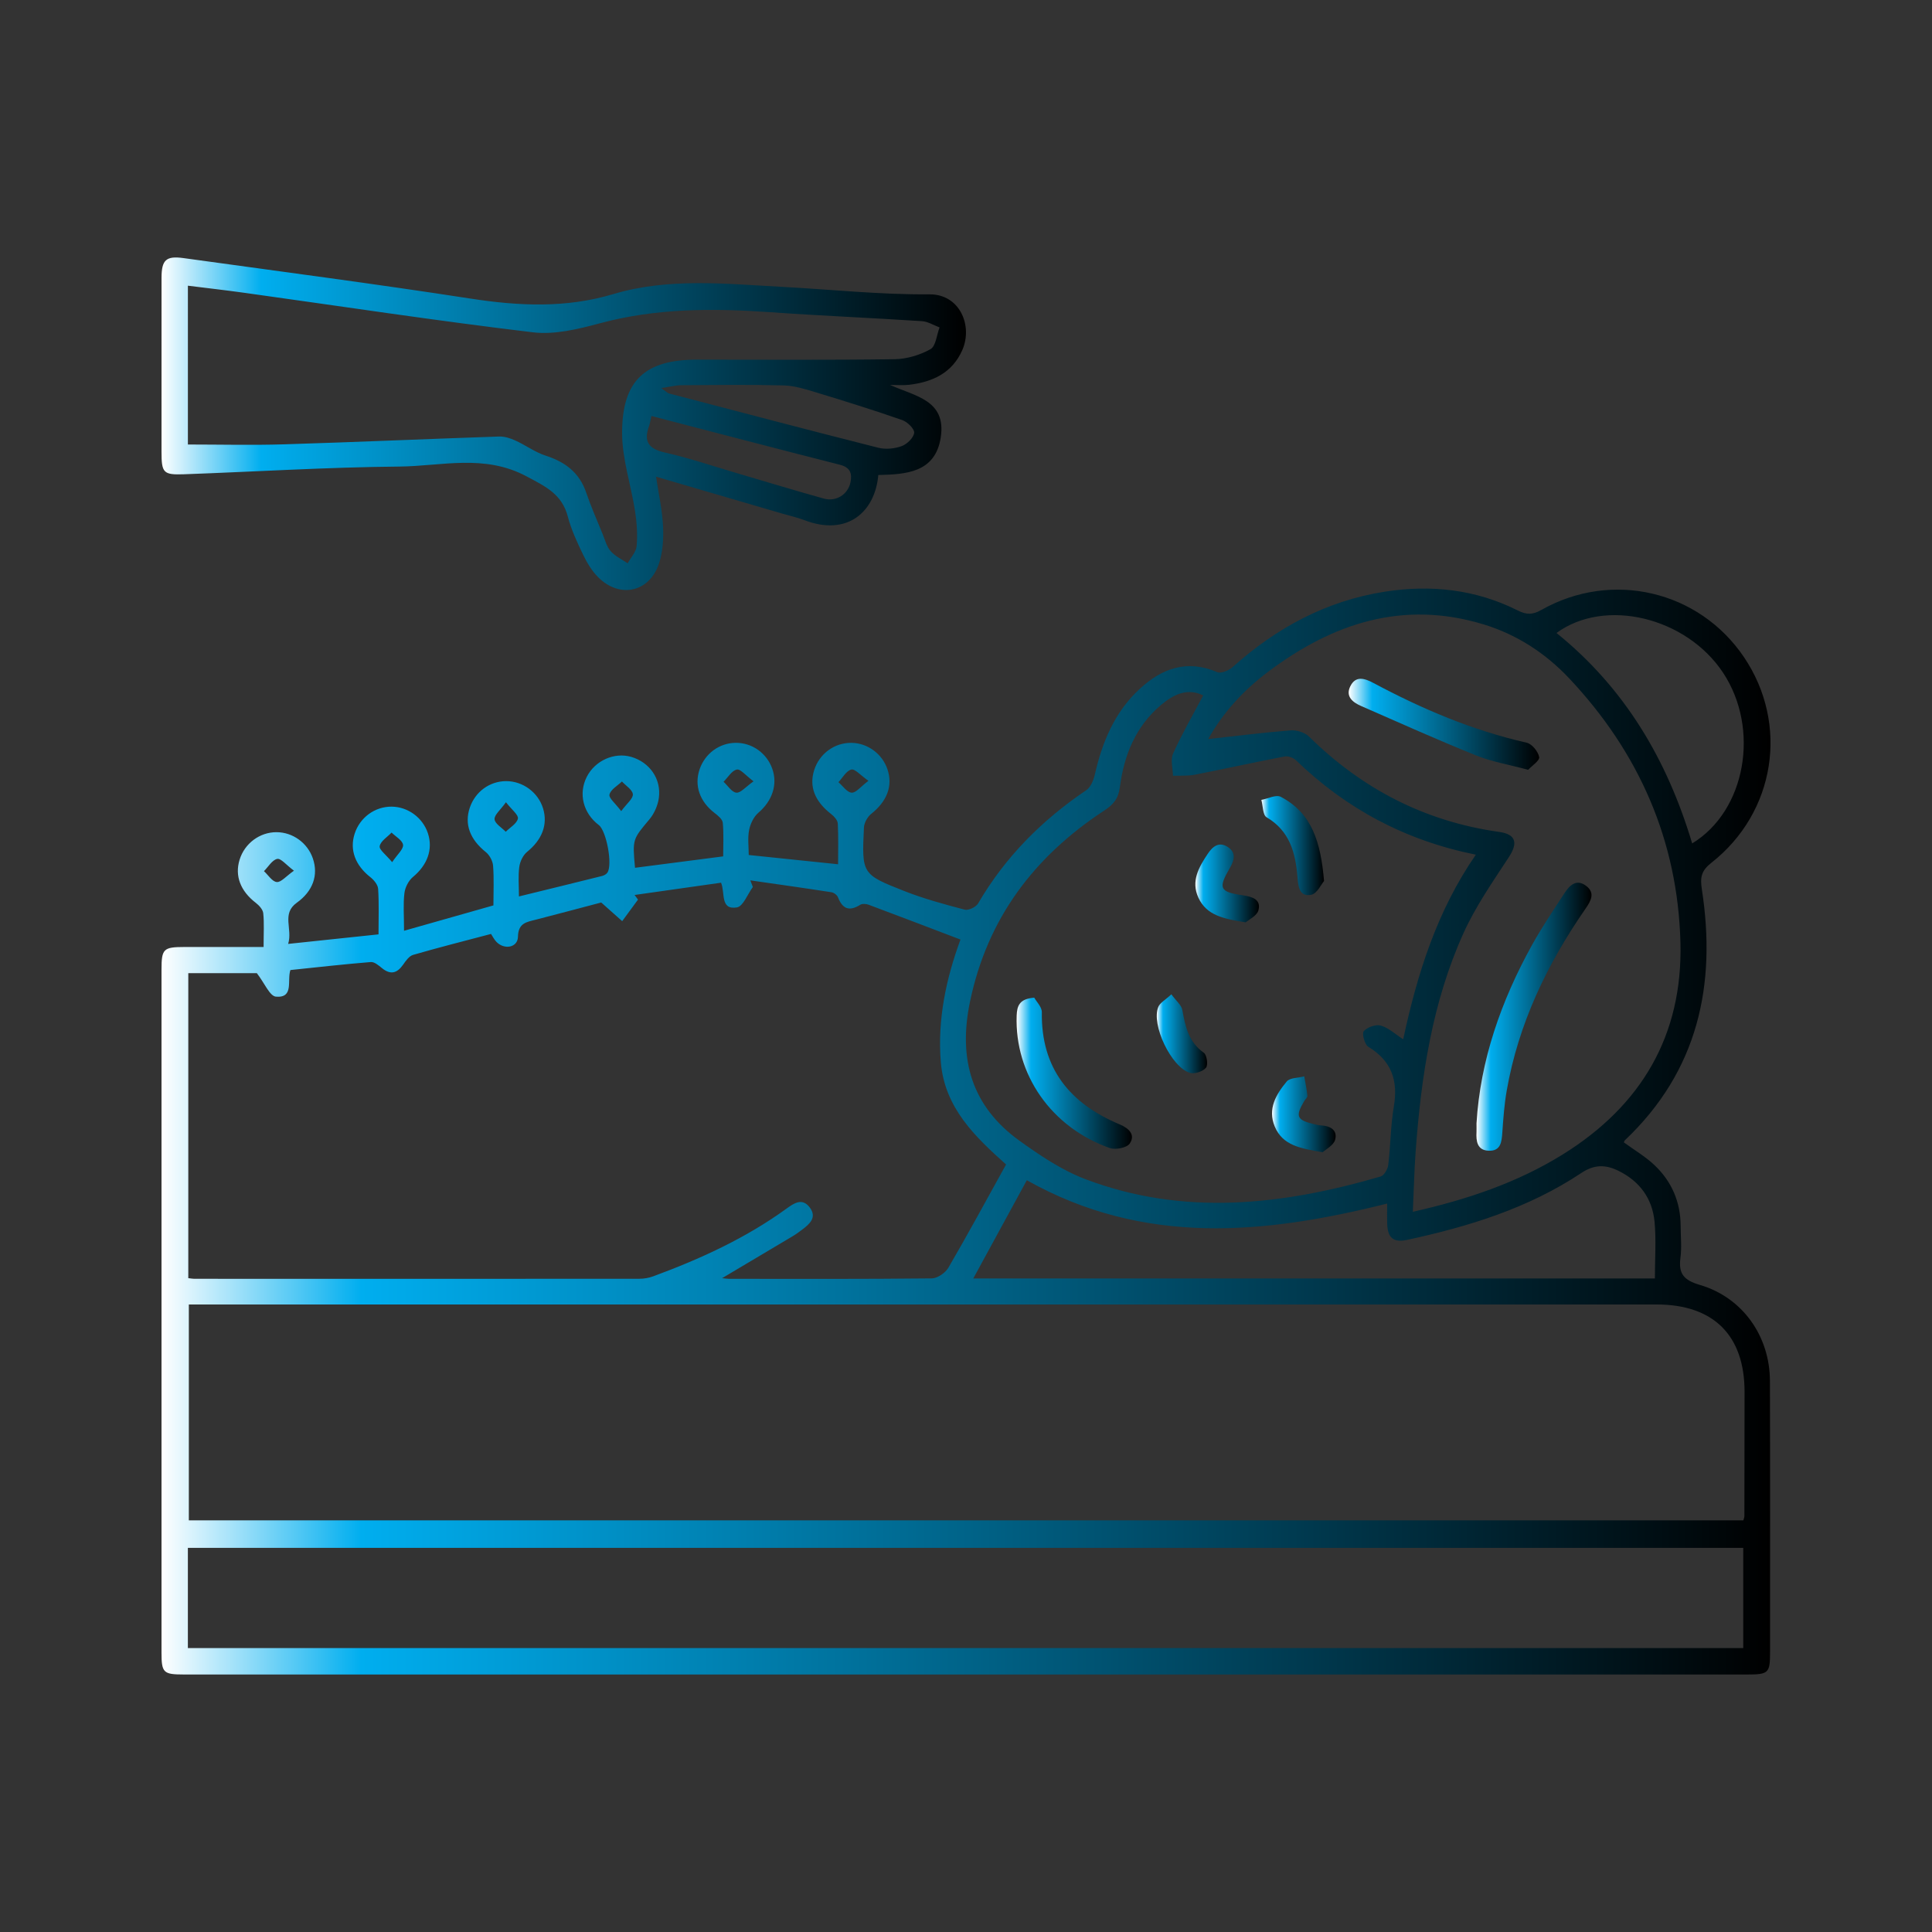 <?xml version="1.0" encoding="utf-8"?>
<!-- Generator: Adobe Illustrator 16.0.0, SVG Export Plug-In . SVG Version: 6.00 Build 0)  -->
<!DOCTYPE svg PUBLIC "-//W3C//DTD SVG 1.1//EN" "http://www.w3.org/Graphics/SVG/1.1/DTD/svg11.dtd">
<svg version="1.1" id="Layer_1" xmlns="http://www.w3.org/2000/svg" xmlns:xlink="http://www.w3.org/1999/xlink" x="0px" y="0px"
	 width="200px" height="200px" viewBox="0 0 200 200" enable-background="new 0 0 200 200" xml:space="preserve">
<rect x="0" y="0" width="200" height="200" fill="#333333" stroke="none"/>
<g>
	<linearGradient id="SVGID_1_" gradientUnits="userSpaceOnUse" x1="16.718" y1="117.137" x2="183.284" y2="117.137">
		<stop  offset="0" style="stop-color:#FFFFFF"/>
		<stop  offset="0.124" style="stop-color:#00AEEF"/>
		<stop  offset="1" style="stop-color:#000000"/>
	</linearGradient>
	<path fill-rule="evenodd" clip-rule="evenodd" fill="url(#SVGID_1_)" d="M29.829,97.713c3.322-0.351,6.265-0.662,9.355-0.988
		c0-1.65,0.059-3.184-0.039-4.708c-0.027-0.427-0.438-0.926-0.81-1.217c-1.547-1.215-2.159-2.803-1.626-4.479
		c0.539-1.694,2.102-2.838,3.851-2.817c1.678,0.021,3.205,1.145,3.735,2.75c0.556,1.681-0.068,3.306-1.542,4.525
		c-0.456,0.377-0.814,1.077-0.887,1.669c-0.139,1.136-0.041,2.3-0.041,3.905c3.204-0.91,6.204-1.762,9.254-2.627
		c0-1.479,0.068-2.802-0.036-4.11c-0.039-0.495-0.366-1.101-0.756-1.412c-1.627-1.3-2.242-2.883-1.649-4.609
		c0.563-1.64,2.045-2.723,3.74-2.733c1.743-0.011,3.336,1.165,3.843,2.834c0.511,1.687-0.126,3.246-1.652,4.484
		c-0.423,0.343-0.737,0.999-0.812,1.551c-0.131,0.962-0.037,1.954-0.037,3.068c2.987-0.732,5.804-1.419,8.615-2.121
		c0.2-0.051,0.43-0.181,0.542-0.344c0.557-0.813-0.097-4.321-0.893-4.928c-1.624-1.236-2.125-3.256-1.238-4.995
		c0.853-1.676,2.839-2.566,4.591-2.061c1.898,0.548,3.139,2.276,2.866,4.259c-0.106,0.771-0.472,1.607-0.971,2.203
		c-1.73,2.068-1.772,2.033-1.495,5.021c2.963-0.384,5.923-0.767,9.125-1.182c0-1.109,0.07-2.303-0.041-3.48
		c-0.034-0.368-0.509-0.752-0.862-1.023c-1.523-1.175-2.107-2.826-1.539-4.503c0.555-1.636,2.042-2.731,3.732-2.748
		c1.69-0.018,3.21,1.053,3.788,2.668c0.595,1.659-0.014,3.359-1.425,4.562c-0.488,0.416-0.84,1.148-0.967,1.793
		c-0.164,0.834-0.04,1.726-0.04,2.588c3.148,0.326,6.134,0.636,9.25,0.959c0-1.374,0.043-2.8-0.031-4.219
		c-0.018-0.336-0.37-0.73-0.672-0.965c-1.707-1.323-2.316-2.842-1.771-4.566c0.537-1.694,2.1-2.84,3.848-2.82
		c1.679,0.019,3.205,1.141,3.738,2.746c0.574,1.732-0.05,3.306-1.683,4.608c-0.39,0.312-0.73,0.927-0.754,1.417
		c-0.225,4.782-0.227,4.84,4.161,6.565c2.031,0.8,4.156,1.38,6.272,1.933c0.393,0.104,1.169-0.268,1.387-0.643
		c2.801-4.805,6.604-8.621,11.191-11.719c0.453-0.306,0.753-1.015,0.884-1.591c0.771-3.391,2.052-6.508,4.667-8.913
		c2.319-2.135,4.902-3.052,8.018-1.719c0.393,0.169,1.198-0.177,1.592-0.529c4.529-4.055,9.678-6.85,15.729-7.798
		c4.789-0.751,9.434-0.248,13.806,1.952c0.879,0.442,1.518,0.446,2.402-0.056c7.313-4.144,16.348-2.015,20.999,4.886
		c4.67,6.926,3.262,16.059-3.38,21.279c-1.03,0.811-1.182,1.483-0.988,2.734c1.536,9.918-0.402,18.818-7.953,25.978
		c-0.073,0.07-0.101,0.19-0.121,0.232c1.062,0.775,2.202,1.445,3.144,2.329c1.799,1.69,2.729,3.824,2.736,6.325
		c0.003,1.101,0.124,2.218-0.021,3.299c-0.221,1.653,0.363,2.318,2.011,2.802c4.418,1.299,7.237,5.293,7.253,9.932
		c0.03,9.359,0.014,18.719,0.013,28.077c0,2.18-0.148,2.321-2.38,2.321c-45.035,0.001-90.07,0-135.105,0
		c-8.919,0-17.838,0.003-26.757-0.001c-2.083-0.001-2.274-0.189-2.274-2.266c-0.002-23.563-0.002-47.127,0-70.69
		c0-2.163,0.188-2.35,2.368-2.355c2.684-0.008,5.368-0.002,8.2-0.002c0-1.43,0.071-2.473-0.037-3.497
		c-0.041-0.386-0.434-0.811-0.775-1.074c-1.578-1.216-2.191-2.778-1.674-4.46c0.521-1.691,2.084-2.856,3.827-2.852
		c1.681,0.005,3.208,1.109,3.758,2.717c0.592,1.729,0.01,3.389-1.666,4.589C29.12,94.599,30.312,96.151,29.829,97.713z
		 M19.548,157.388c53.785,0,107.368,0,160.925,0c0.056-0.218,0.104-0.32,0.105-0.424c0.009-4.293,0.018-8.586,0.018-12.879
		c0-5.853-3.209-9.045-9.113-9.046c-50.035-0.002-100.068-0.001-150.103-0.001c-0.583,0-1.167,0-1.832,0
		C19.548,142.605,19.548,149.956,19.548,157.388z M104.149,120.547c-3.175-2.84-6.364-5.854-6.755-10.587
		c-0.367-4.439,0.566-8.712,2.033-12.698c-3.27-1.244-6.381-2.438-9.503-3.603c-0.263-0.099-0.668-0.126-0.883,0.009
		c-1.121,0.705-1.825,0.427-2.294-0.78c-0.09-0.233-0.425-0.485-0.679-0.524c-2.794-0.434-5.594-0.826-8.393-1.229
		c0.087,0.229,0.174,0.458,0.26,0.688c-0.545,0.738-1.003,2.007-1.652,2.113c-1.758,0.288-1.196-1.514-1.64-2.559
		c-3.011,0.427-5.98,0.85-8.95,1.271c0.117,0.16,0.234,0.319,0.353,0.479c-0.545,0.744-1.091,1.487-1.636,2.231
		c-0.644-0.572-1.288-1.146-2.172-1.932c-1.984,0.523-4.367,1.16-6.755,1.775c-0.956,0.247-1.838,0.334-1.864,1.771
		c-0.021,1.124-1.414,1.386-2.239,0.52c-0.241-0.255-0.4-0.588-0.548-0.811c-2.779,0.735-5.437,1.406-8.067,2.168
		c-0.41,0.119-0.757,0.615-1.032,1.008c-0.632,0.9-1.307,1.086-2.2,0.356c-0.337-0.275-0.779-0.653-1.145-0.623
		c-2.782,0.226-5.558,0.541-8.325,0.828c-0.37,1.082,0.396,2.906-1.495,2.756c-0.646-0.053-1.186-1.407-1.981-2.435
		c-2.006,0-4.555,0-7.095,0c0,10.633,0,21.108,0,31.576c0.295,0.032,0.458,0.066,0.62,0.066c15.358,0.004,30.717,0.008,46.074-0.003
		c0.482,0,0.988-0.088,1.439-0.255c4.862-1.794,9.551-3.935,13.771-6.991c0.796-0.576,1.649-1.174,2.43-0.134
		c0.774,1.031-0.013,1.713-0.797,2.302c-0.309,0.231-0.618,0.462-0.948,0.659c-2.383,1.423-4.771,2.838-7.328,4.356
		c0.35,0.035,0.541,0.07,0.732,0.07c6.991,0.003,13.981,0.03,20.972-0.046c0.59-0.006,1.406-0.57,1.719-1.106
		C100.216,127.731,102.146,124.162,104.149,120.547z M19.449,170.606c53.767,0,107.402,0,161.01,0c0-3.538,0-6.966,0-10.373
		c-53.732,0-107.326,0-161.01,0C19.449,163.706,19.449,167.094,19.449,170.606z M124.556,71.987c-1.639-0.803-3.075-0.1-4.372,0.996
		c-2.622,2.213-3.831,5.204-4.252,8.491c-0.156,1.21-0.677,1.814-1.614,2.43c-7.246,4.756-12.112,11.15-13.907,19.804
		c-1.232,5.943,0.169,10.82,5.145,14.394c2.125,1.525,4.375,3.042,6.796,3.961c10.183,3.866,20.407,2.691,30.566-0.271
		c0.359-0.105,0.74-0.758,0.793-1.193c0.244-2.018,0.242-4.072,0.581-6.071c0.455-2.693-0.252-4.711-2.645-6.164
		c-0.38-0.231-0.682-1.385-0.471-1.619c0.371-0.413,1.243-0.724,1.764-0.576c0.797,0.225,1.475,0.874,2.318,1.418
		c1.456-6.776,3.486-13.27,7.518-19.111c-7.313-1.473-13.421-4.758-18.615-9.773c-0.273-0.263-0.811-0.465-1.167-0.396
		c-3.113,0.597-6.208,1.285-9.318,1.892c-0.729,0.143-1.5,0.078-2.251,0.108c-0.012-0.773-0.276-1.661,0.012-2.3
		C122.354,75.969,123.479,74.026,124.556,71.987z M125.071,76.508c2.896-0.318,5.708-0.678,8.531-0.898
		c0.624-0.049,1.469,0.21,1.904,0.638c5.505,5.42,12.006,8.793,19.685,9.871c1.753,0.246,1.962,1.15,1.007,2.609
		c-1.675,2.561-3.453,5.11-4.704,7.882c-3.229,7.148-4.378,14.811-4.945,22.57c-0.149,2.044-0.194,4.097-0.294,6.265
		c5.631-1.271,10.813-3.012,15.53-5.943c8.131-5.052,12.429-12.33,12.173-21.954c-0.281-10.548-4.295-19.651-11.506-27.314
		c-2.44-2.594-5.4-4.533-8.835-5.586c-8.374-2.567-15.69-0.126-22.39,4.93C128.717,71.472,126.606,73.757,125.071,76.508z
		 M171.313,132.347c0-2.055,0.145-3.982-0.036-5.88c-0.228-2.403-1.549-4.195-3.744-5.269c-1.304-0.638-2.47-0.68-3.828,0.225
		c-5.479,3.649-11.669,5.556-18.04,6.928c-1.452,0.313-2.027-0.224-2.065-1.722c-0.017-0.654-0.003-1.31-0.003-2.036
		c-12.674,3.17-25.125,4.426-37.3-2.415c-1.866,3.422-3.657,6.708-5.544,10.169C124.419,132.347,147.754,132.347,171.313,132.347z
		 M175.173,87.311c5.568-3.388,7.035-11.887,3.194-17.678c-3.814-5.752-12.222-7.778-17.24-4.107
		C168.178,71.21,172.572,78.614,175.173,87.311z M78.006,80.882c-0.806-0.6-1.354-1.301-1.732-1.219
		c-0.524,0.114-0.92,0.816-1.371,1.267c0.44,0.403,0.856,1.088,1.327,1.127C76.679,82.095,77.185,81.461,78.006,80.882z
		 M89.9,80.829c-0.824-0.574-1.394-1.259-1.771-1.166c-0.521,0.128-0.896,0.844-1.333,1.308c0.454,0.39,0.893,1.06,1.367,1.086
		C88.612,82.082,89.099,81.432,89.9,80.829z M64.307,83.967c0.588-0.797,1.238-1.294,1.206-1.741
		c-0.034-0.467-0.726-0.886-1.13-1.326c-0.458,0.443-1.165,0.827-1.289,1.35C63.006,82.616,63.713,83.172,64.307,83.967z
		 M52.376,83.048c-0.574,0.807-1.217,1.313-1.178,1.762c0.04,0.461,0.744,0.864,1.157,1.293c0.448-0.448,1.15-0.845,1.259-1.364
		C53.691,84.363,52.978,83.824,52.376,83.048z M40.595,89.251c0.555-0.826,1.183-1.351,1.129-1.793
		c-0.057-0.465-0.765-0.852-1.188-1.271c-0.438,0.463-1.13,0.877-1.231,1.404C39.233,87.961,39.967,88.485,40.595,89.251z
		 M30.429,90.134c-0.804-0.599-1.352-1.301-1.733-1.22c-0.523,0.111-0.92,0.817-1.37,1.267c0.439,0.403,0.856,1.088,1.327,1.127
		C29.102,91.347,29.606,90.712,30.429,90.134z"/>
	<linearGradient id="SVGID_2_" gradientUnits="userSpaceOnUse" x1="16.717" y1="43.866" x2="99.998" y2="43.866">
		<stop  offset="0" style="stop-color:#FFFFFF"/>
		<stop  offset="0.124" style="stop-color:#00AEEF"/>
		<stop  offset="1" style="stop-color:#000000"/>
	</linearGradient>
	<path fill-rule="evenodd" clip-rule="evenodd" fill="url(#SVGID_2_)" d="M92.139,39.845c2.541,1.17,5.858,1.543,5.244,5.457
		c-0.569,3.628-3.588,3.804-6.46,3.871c-0.343,3.834-3.21,6.381-7.67,4.668c-0.715-0.274-1.472-0.439-2.209-0.655
		c-4.313-1.261-8.627-2.522-13.129-3.839c0.271,1.813,0.643,3.46,0.723,5.121c0.063,1.291-0.019,2.674-0.425,3.886
		c-0.995,2.971-4.065,3.625-6.291,1.401c-0.644-0.643-1.146-1.478-1.546-2.305c-0.618-1.283-1.235-2.599-1.594-3.968
		c-0.612-2.329-2.271-3.101-4.286-4.176c-4.378-2.334-8.792-1.046-13.162-1.007c-7.426,0.065-14.848,0.531-22.272,0.797
		c-2.167,0.077-2.341-0.14-2.342-2.343c-0.003-6-0.006-12,0.002-18.001c0.003-1.845,0.472-2.284,2.273-2.034
		C28.9,28.09,38.819,29.381,48.7,30.908c4.997,0.771,9.867,1.009,14.788-0.463c5.704-1.705,11.563-1.064,17.381-0.756
		c5.11,0.271,10.221,0.825,15.326,0.779c3.182-0.029,4.522,3.26,3.425,5.765c-1.045,2.385-3.088,3.312-5.509,3.6
		C93.462,39.909,92.796,39.845,92.139,39.845z M19.451,46.015c3.377,0,6.661,0.083,9.94-0.018
		c7.423-0.228,14.843-0.557,22.266-0.808c0.56-0.019,1.166,0.174,1.687,0.41c1.069,0.483,2.045,1.216,3.147,1.571
		c2.021,0.65,3.488,1.753,4.194,3.824c0.495,1.452,1.117,2.862,1.698,4.285c0.248,0.609,0.418,1.304,0.833,1.776
		c0.463,0.528,1.163,0.848,1.761,1.259c0.326-0.598,0.877-1.177,0.93-1.798c0.102-1.188,0.017-2.417-0.166-3.602
		c-0.417-2.698-1.334-5.379-1.34-8.068c-0.012-5.472,2.382-7.615,7.739-7.615c6.823,0,13.647,0.05,20.47-0.045
		c1.256-0.018,2.613-0.426,3.71-1.037c0.56-0.313,0.645-1.476,0.943-2.254c-0.608-0.226-1.206-0.609-1.826-0.649
		c-5.214-0.339-10.437-0.555-15.648-0.924c-5.948-0.42-11.835-0.431-17.67,1.141c-2.251,0.606-4.701,1.208-6.956,0.938
		c-9.979-1.191-19.919-2.705-29.875-4.091c-1.926-0.269-3.857-0.487-5.837-0.735C19.451,35.288,19.451,40.767,19.451,46.015z
		 M68.462,40.172c0.53,0.38,0.646,0.521,0.791,0.558c7.22,1.891,14.437,3.793,21.673,5.621c0.753,0.19,1.679,0.099,2.413-0.168
		c0.556-0.202,1.23-0.854,1.296-1.376c0.049-0.396-0.698-1.133-1.229-1.318c-2.953-1.029-5.94-1.963-8.934-2.872
		c-1.092-0.331-2.227-0.688-3.351-0.719c-3.521-0.092-7.045-0.045-10.568-0.022C69.979,39.879,69.407,40.032,68.462,40.172z
		 M67.436,43.063c-0.101,0.435-0.143,0.756-0.25,1.054c-0.574,1.598-0.041,2.349,1.648,2.729c2.512,0.565,4.962,1.405,7.438,2.132
		c3.001,0.881,5.993,1.796,9.006,2.634c1.283,0.357,2.506-0.438,2.762-1.676c0.191-0.928-0.026-1.554-1.098-1.826
		C80.508,46.475,74.088,44.79,67.436,43.063z"/>
	<linearGradient id="SVGID_3_" gradientUnits="userSpaceOnUse" x1="105.238" y1="111.1" x2="117.183" y2="111.1">
		<stop  offset="0" style="stop-color:#FFFFFF"/>
		<stop  offset="0.124" style="stop-color:#00AEEF"/>
		<stop  offset="1" style="stop-color:#000000"/>
	</linearGradient>
	<path fill-rule="evenodd" clip-rule="evenodd" fill="url(#SVGID_3_)" d="M107.065,103.278c0.227,0.414,0.796,0.966,0.787,1.509
		c-0.09,5.829,2.916,9.457,8.066,11.615c0.92,0.386,1.657,1.052,1.032,1.979c-0.295,0.438-1.474,0.671-2.063,0.463
		c-6.069-2.14-9.862-7.634-9.64-13.718C105.284,104.124,105.529,103.397,107.065,103.278z"/>
	<linearGradient id="SVGID_4_" gradientUnits="userSpaceOnUse" x1="130.575" y1="87.533" x2="137.065" y2="87.533">
		<stop  offset="0" style="stop-color:#FFFFFF"/>
		<stop  offset="0.124" style="stop-color:#00AEEF"/>
		<stop  offset="1" style="stop-color:#000000"/>
	</linearGradient>
	<path fill-rule="evenodd" clip-rule="evenodd" fill="url(#SVGID_4_)" d="M137.065,91.2c-0.269,0.308-0.723,1.317-1.34,1.429
		c-1.245,0.225-1.331-0.876-1.413-1.879c-0.204-2.476-0.805-4.743-3.198-6.149c-0.395-0.232-0.37-1.179-0.539-1.795
		c0.678-0.125,1.521-0.573,2.004-0.323C135.83,84.17,136.726,87.223,137.065,91.2z"/>
	<linearGradient id="SVGID_5_" gradientUnits="userSpaceOnUse" x1="123.743" y1="91.454" x2="130.326" y2="91.454">
		<stop  offset="0" style="stop-color:#FFFFFF"/>
		<stop  offset="0.124" style="stop-color:#00AEEF"/>
		<stop  offset="1" style="stop-color:#000000"/>
	</linearGradient>
	<path fill-rule="evenodd" clip-rule="evenodd" fill="url(#SVGID_5_)" d="M128.953,95.481c-2.28-0.37-4.035-0.701-4.889-2.538
		c-0.806-1.731,0.046-3.183,0.976-4.576c0.502-0.751,1.162-1.274,2.057-0.691c0.878,0.572,0.702,1.346,0.231,2.153
		c-1.245,2.137-1.091,2.498,1.353,2.858c0.993,0.147,1.878,0.437,1.591,1.543C130.121,94.809,129.265,95.203,128.953,95.481z"/>
	<linearGradient id="SVGID_6_" gradientUnits="userSpaceOnUse" x1="131.68" y1="115.35" x2="138.269" y2="115.35">
		<stop  offset="0" style="stop-color:#FFFFFF"/>
		<stop  offset="0.124" style="stop-color:#00AEEF"/>
		<stop  offset="1" style="stop-color:#000000"/>
	</linearGradient>
	<path fill-rule="evenodd" clip-rule="evenodd" fill="url(#SVGID_6_)" d="M136.922,119.276c-2.327-0.389-4.147-0.707-4.962-2.664
		c-0.759-1.824,0.145-3.333,1.239-4.652c0.335-0.404,1.197-0.37,1.818-0.537c0.115,0.672,0.259,1.339,0.324,2.015
		c0.017,0.171-0.222,0.363-0.333,0.552c-0.921,1.557-0.77,1.938,0.939,2.362c0.265,0.066,0.534,0.14,0.805,0.151
		c0.972,0.043,1.733,0.501,1.46,1.486C138.05,118.576,137.235,118.982,136.922,119.276z"/>
	<linearGradient id="SVGID_7_" gradientUnits="userSpaceOnUse" x1="119.746" y1="107.012" x2="124.958" y2="107.012">
		<stop  offset="0" style="stop-color:#FFFFFF"/>
		<stop  offset="0.124" style="stop-color:#00AEEF"/>
		<stop  offset="1" style="stop-color:#000000"/>
	</linearGradient>
	<path fill-rule="evenodd" clip-rule="evenodd" fill="url(#SVGID_7_)" d="M121.26,102.929c0.487,0.674,1.045,1.111,1.138,1.632
		c0.308,1.712,0.644,3.317,2.222,4.421c0.315,0.221,0.458,1.279,0.221,1.555c-0.333,0.385-1.178,0.667-1.662,0.521
		c-1.942-0.586-4.031-5.005-3.271-6.824C120.085,103.803,120.623,103.524,121.26,102.929z"/>
	<linearGradient id="SVGID_8_" gradientUnits="userSpaceOnUse" x1="152.838" y1="105.251" x2="164.752" y2="105.251">
		<stop  offset="0" style="stop-color:#FFFFFF"/>
		<stop  offset="0.124" style="stop-color:#00AEEF"/>
		<stop  offset="1" style="stop-color:#000000"/>
	</linearGradient>
	<path fill-rule="evenodd" clip-rule="evenodd" fill="url(#SVGID_8_)" d="M152.849,116.283c0.383-6.48,2.53-12.657,5.762-18.486
		c1.01-1.823,2.187-3.556,3.322-5.307c0.54-0.833,1.251-1.565,2.284-0.769c0.929,0.716,0.477,1.535-0.063,2.313
		c-3.989,5.749-6.973,11.942-8.182,18.892c-0.244,1.403-0.348,2.836-0.447,4.26c-0.07,0.994-0.14,2.001-1.442,1.935
		c-1.176-0.059-1.284-0.997-1.235-1.942C152.857,116.958,152.849,116.737,152.849,116.283z"/>
	<linearGradient id="SVGID_9_" gradientUnits="userSpaceOnUse" x1="139.613" y1="74.979" x2="159.338" y2="74.979">
		<stop  offset="0" style="stop-color:#FFFFFF"/>
		<stop  offset="0.124" style="stop-color:#00AEEF"/>
		<stop  offset="1" style="stop-color:#000000"/>
	</linearGradient>
	<path fill-rule="evenodd" clip-rule="evenodd" fill="url(#SVGID_9_)" d="M158.194,79.69c-2.017-0.543-3.772-0.836-5.384-1.486
		c-4.008-1.617-7.956-3.387-11.915-5.122c-0.851-0.373-1.63-0.971-1.119-2.024c0.55-1.134,1.476-0.851,2.385-0.365
		c5.046,2.696,10.27,4.92,15.879,6.191c0.545,0.123,1.189,0.914,1.294,1.485C159.401,78.741,158.575,79.276,158.194,79.69z"/>
</g>
</svg>
